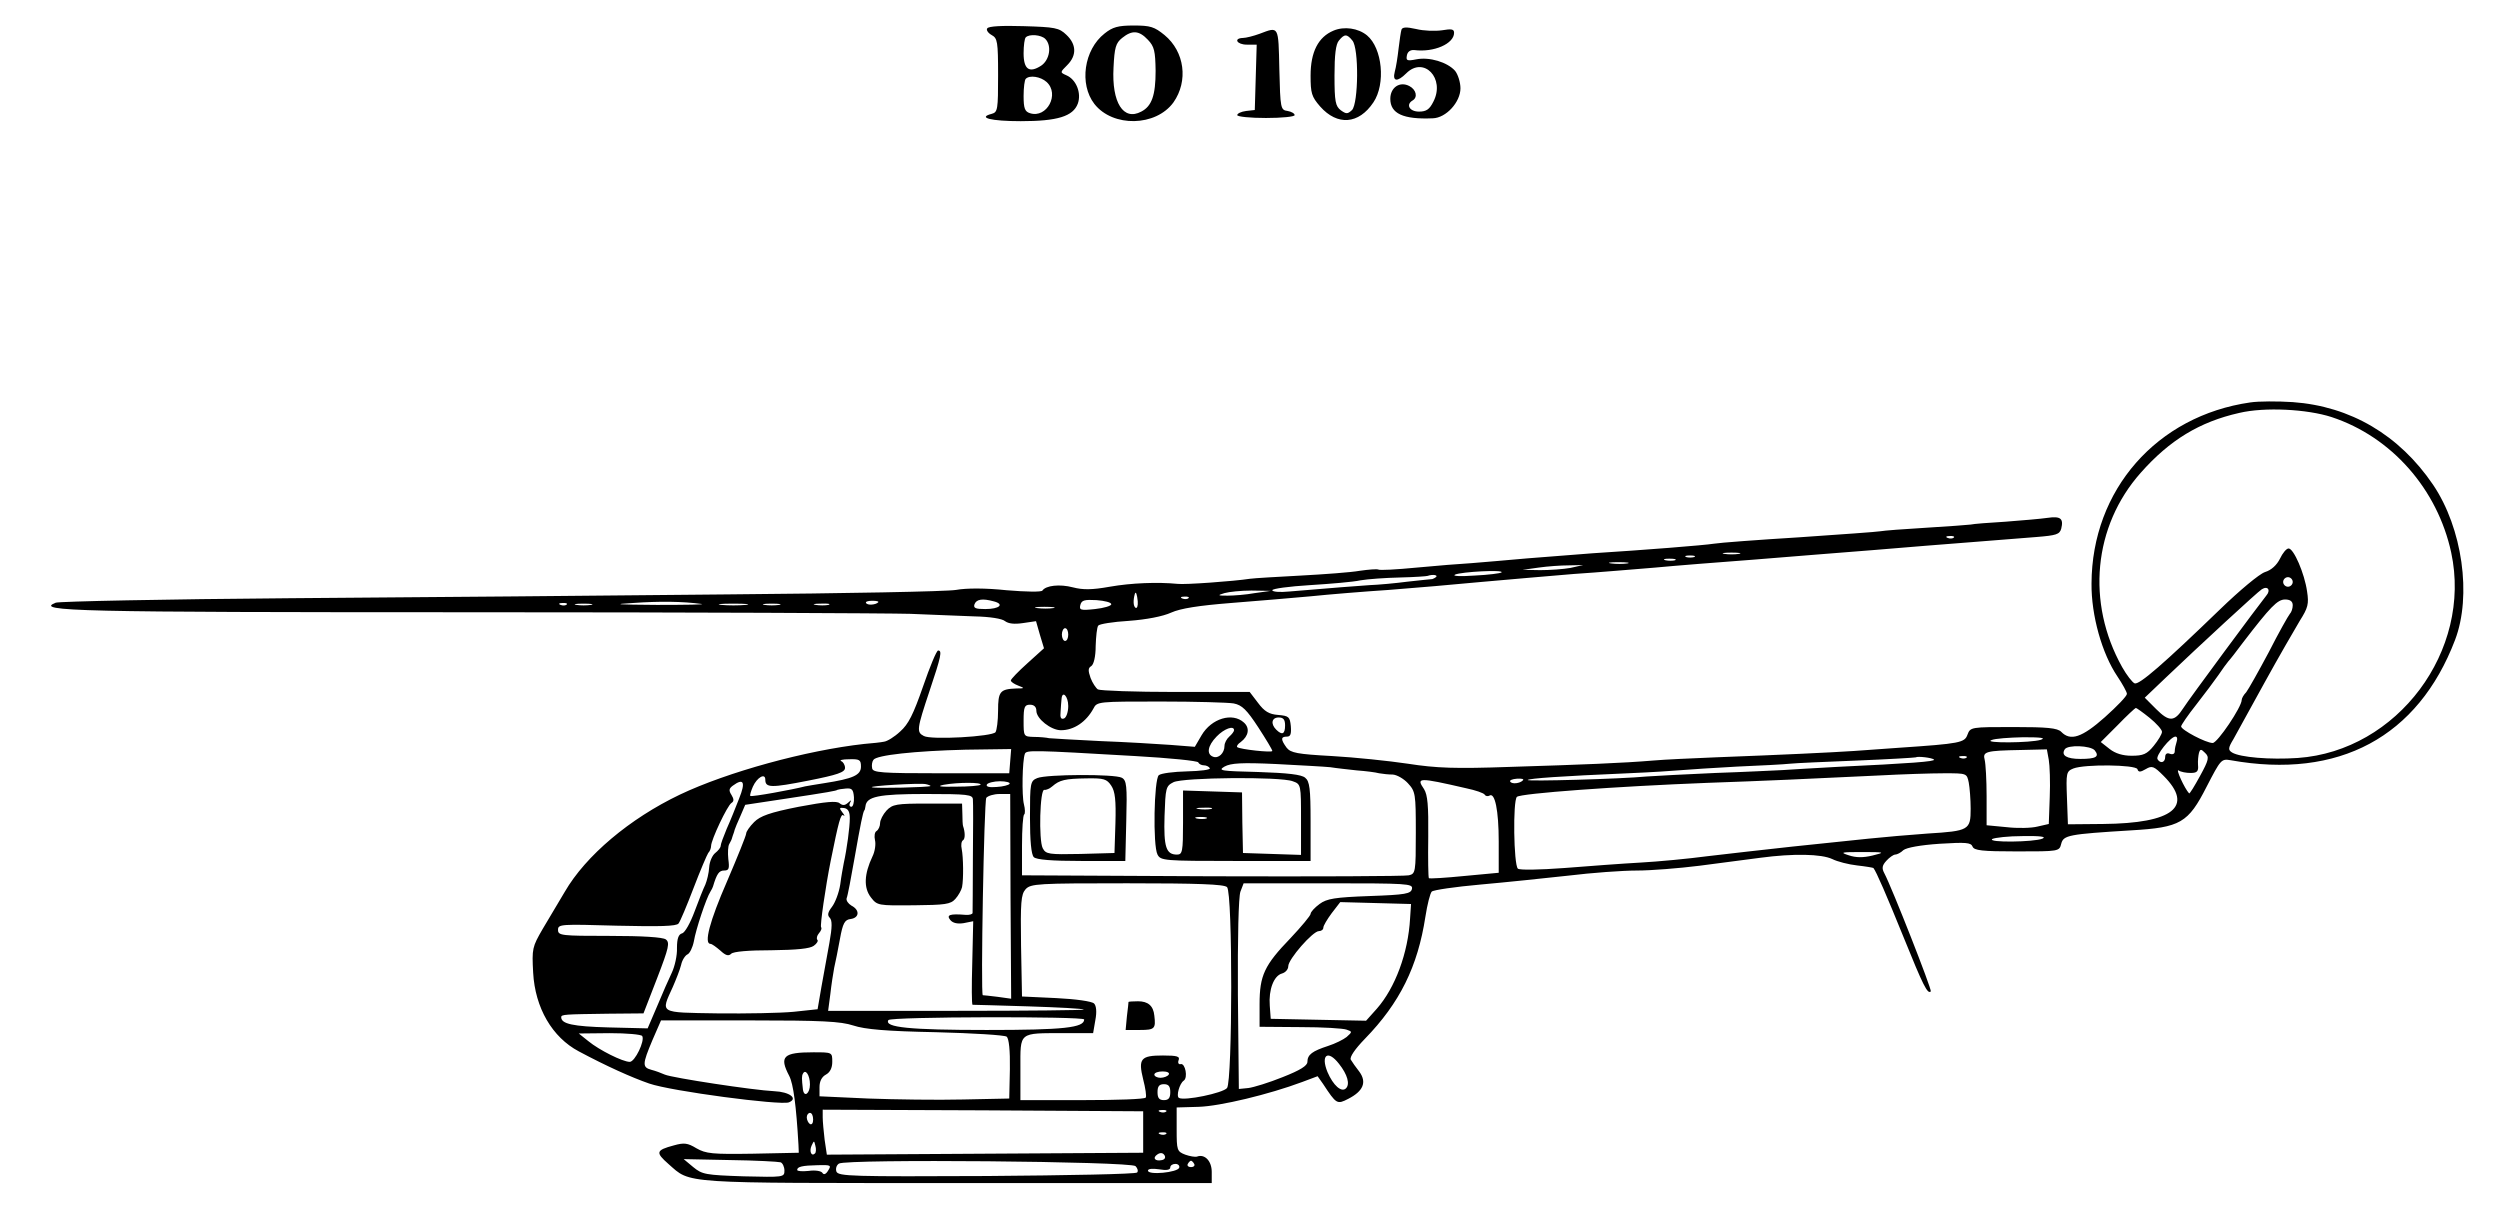 <svg xmlns="http://www.w3.org/2000/svg" version="1.0" width="1045.333" height="513.333" viewBox="0 0 784 385"><path d="M309.6 8.9c-.4.5.3 1.5 1.4 2.1 1.8 1 2 2 2 12.6 0 10.7-.1 11.6-2 12.1-4.6 1.2-.2 2.3 9.1 2.3 11.5 0 16.4-1.5 17.9-5.5 1.2-3.3-.5-7.6-3.6-8.9-2-.9-2-.9.3-3.2 3-3 2.9-6.5-.3-9.5-2.3-2.2-3.5-2.4-13.4-2.7-6.7-.2-11 0-11.4.7zm18.2 3.3c2.1 2.1 1.4 6.6-1.3 8.4-3.7 2.4-5.5 1.2-5.5-3.9 0-2.4.3-4.7.7-5 1.1-1.1 4.8-.8 6.1.5zm.4 13.5c4.2 3.8.1 11.5-5.2 9.8-1.6-.5-2-1.5-2-5.4 0-2.6.3-5.1.7-5.4 1.2-1.2 4.6-.7 6.5 1zm18.2-15.2c-6.5 5.1-8 15.9-3.2 22.1 5.8 7.4 19.3 7.1 24.8-.5 4.7-6.7 3.5-15.9-2.8-21.1-3.2-2.6-4.4-3-9.7-3-4.9 0-6.6.5-9.1 2.5zm13.6 2c2 2.1 2.3 3.5 2.4 9.7 0 7.7-1.2 11.1-4.5 12.8-5.6 3-9.3-2.8-8.7-13.8.3-6.3.7-7.7 2.7-9.3 3.1-2.5 5.3-2.4 8.1.6zm58.2-2.9c-4.8 2-7.2 6.7-7.2 14.1 0 5.5.3 6.6 3 9.7 5.4 6.1 12.1 5.6 16.7-1.3 3.9-5.8 2.8-17-2-21-2.8-2.3-7.2-2.9-10.5-1.5zm5.9 3.1c2.1 2.4 1.9 19.7-.1 21.8-1.4 1.3-1.8 1.3-3.5.1-1.7-1.3-2-2.7-2-10.9 0-6.5.4-9.9 1.4-11 1.7-2.1 2.5-2.1 4.2 0zm15.4-3.4c-.2.7-.6 3.3-.9 5.9-.3 2.7-.8 5.9-1.2 7.3-.8 3.1.8 3.3 3.6.5 5.5-5.5 12.3 1.6 8.5 8.9-1.2 2.4-2.2 3.1-4.5 3.1-3 0-4.2-2.2-2-3.5 1.7-1 1.1-3.4-1-4.5-3-1.6-6 .4-6 4 0 4.6 4 6.5 13.3 6.1 4.2-.1 8.7-5.1 8.7-9.4 0-1.9-.8-4.4-1.7-5.5-2.4-2.7-8-4.4-12.1-3.6-3 .6-3.3.4-3-1.2.2-1.2 1.1-1.8 2.3-1.7 6.2.8 12.5-2 12.5-5.4 0-1.2-.8-1.3-3.8-.8-2.1.3-5.7.2-8.1-.4-3.1-.7-4.3-.6-4.6.2zM395 10.6c-1.9.7-4.3 1.3-5.2 1.3-3.1.1-1.9 2.1 1.2 2.1h3.1l-.3 10.2-.3 10.3-2.7.3c-1.6.2-2.8.8-2.8 1.3s4.1.9 9 .9c5 0 9-.4 9-.9s-1-1.1-2.2-1.3c-2.2-.3-2.3-.7-2.6-13.1-.3-13.8-.1-13.4-6.2-11.1zm310.7 115.6c-29.3 4.2-49.7 27.4-49.8 56.8-.1 10 3.3 22 8.1 29.1 1.6 2.4 3 4.9 3 5.5 0 .7-3.1 3.9-6.9 7.3-7.2 6.4-10.8 7.6-13.7 4.6-1.2-1.2-4.4-1.5-15-1.5-13.3 0-13.5 0-14.4 2.4-.9 2.5-2.2 2.8-21.5 4.1-3.8.3-10.1.7-14 1-7.6.5-22.4 1.2-43.5 2-7.4.3-16.2.7-19.5 1-9.5.8-22.3 1.3-45 2-17.1.6-23 .4-32-1-6-.9-16.7-2-23.7-2.4-11-.6-13-1-14.3-2.6-1.9-2.6-1.9-3.5.1-3.5 1.1 0 1.4-.8 1.2-3.3-.3-2.9-.6-3.2-4-3.5-2.8-.2-4.3-1.1-6.3-3.8l-2.6-3.4h-23.2c-12.8 0-23.7-.4-24.4-.8-.6-.4-1.7-2-2.3-3.6-.8-2.3-.8-3.1.2-3.7.8-.5 1.4-3 1.4-6.3.1-3 .4-5.9.8-6.4.3-.5 4.6-1.2 9.6-1.5 5.5-.4 10.7-1.4 13.3-2.6 2.9-1.3 8.6-2.2 18.7-3 8-.6 19.2-1.6 25-2.1 5.8-.6 16.8-1.5 24.5-2 7.7-.6 20.8-1.7 29-2.5 8.3-.7 21.3-1.9 29-2.5 7.7-.5 19.2-1.5 25.5-2 6.3-.6 20.3-1.7 31-2.5 10.7-.9 27.6-2.2 37.5-3 9.9-.8 23.9-2 31-2.5 7.2-.6 16.2-1.3 20.2-1.6 6.1-.5 7.2-.8 7.7-2.6.8-3.2-.2-4-4.3-3.4-2 .3-7.9.8-13.1 1.2-5.2.3-10.2.7-11 .9-.8.1-7.1.6-14 1s-13.3.9-14.3 1.1c-1 .2-12.5 1-25.5 1.9-13 .8-25 1.7-26.7 2-3.1.5-22.1 2-38 3-4.9.4-14.2 1.1-20.5 1.6-6.3.6-14.2 1.2-17.5 1.5-3.3.2-11.1.8-17.3 1.4-6.2.6-11.6.9-12 .6-.4-.2-3 0-5.8.4-2.8.5-11.1 1.1-18.5 1.5-7.4.4-14.5.8-15.9 1-5.2.8-20.6 1.9-22.7 1.6-6.2-.6-14.5-.3-21.3.9-5.6 1-8.4 1-11.5.2-4.2-1.1-8.5-.6-9.6 1-.3.5-5.2.4-11.2-.1-6.6-.7-12.6-.7-15.9-.1-2.9.5-35 1.1-71.3 1.4-36.3.4-98.2.9-137.5 1.2-39.3.3-72.3 1-73.5 1.4-6.9 2.7 6.4 3 129.8 3 69.4 0 131.6.3 138.2.5 6.6.3 15.6.6 20.1.8 4.8.1 8.7.7 9.6 1.5 1.1.8 2.9 1 5.6.6l4.1-.6 1.2 4.2 1.3 4.3-5.2 4.7c-2.9 2.6-5.2 5-5.2 5.4 0 .4 1 1.1 2.3 1.6 2.1.8 2.1.9-.5.9-5.2.2-5.8.9-5.8 7 0 3.1-.4 6.1-.8 6.7-.9 1.4-20.3 2.5-22.5 1.2-2.3-1.2-2.2-2.1 1.8-14.1 3.7-11 4-12.7 2.7-12.7-.5 0-2.6 5.1-4.7 11.2-3.1 8.9-4.6 11.9-7.2 14.2-1.8 1.7-4.1 3.1-5.1 3.2-.9.2-3.7.5-6.2.7-18.1 2-42.9 8.8-57.8 15.9-15.7 7.5-29.5 19.1-36.1 30.5-1.9 3.2-5 8.4-6.9 11.6-3.3 5.7-3.4 6.2-3 13.7.6 11.1 6 20.3 14.3 24.7 8.6 4.6 16.6 8.2 22.1 10.1 6.9 2.4 41.1 6.9 43.8 5.9 3-1.2.2-3.3-4.6-3.5-6.5-.3-32-4.2-34.3-5.2-1.1-.5-3-1.2-4.2-1.5-2.9-.8-2.9-1.7.3-9.3l2.7-6.2H235c22.8 0 28.6.3 32.6 1.6 3.6 1.2 10.4 1.8 25.9 2.1 11.6.3 21.5.9 22.2 1.4.7.6 1.1 4.3 1 10.2l-.2 9.2-14.5.3c-8 .2-21.4 0-29.7-.3l-15.3-.7v-2.9c0-1.8.7-3.2 2-3.9 1.3-.7 2-2.1 2-4 0-3 0-3-5.9-3-9.5 0-10.8 1.3-7.6 7.4 1.3 2.5 2.2 9.4 2.9 21.6l.1 2.5-14.4.3c-12.8.2-14.7 0-17.7-1.7-2.8-1.7-3.9-1.8-7.1-.9-5.6 1.5-5.8 2.2-1.7 5.8 7.2 6.3 2.8 6 90.4 6h80v-3.5c0-3.4-2.2-5.7-4.6-4.8-.6.2-2.3-.1-3.7-.6-2.6-1-2.7-1.4-2.7-7.9v-6.9l6.9-.2c6.7-.2 22.1-3.9 32.5-7.8l4.8-1.8 1.7 2.4c4.2 6.4 4.4 6.5 7.9 4.7 4.7-2.4 5.9-5.2 3.5-8.5-1.1-1.4-2.3-3.1-2.7-3.8-.4-.8 1.3-3.3 4.4-6.5 11-11.3 16.6-22.7 19-38.3.6-3.9 1.5-7.4 2-7.9s7.3-1.5 15.2-2.2c7.9-.7 20.3-2 27.6-2.8 7.4-.9 17-1.6 21.5-1.6 4.4 0 13.2-.7 19.6-1.5 6.4-.8 15-2 19.1-2.5 10.5-1.4 19.2-1.2 22.6.4 1.6.8 5.1 1.7 7.8 2 2.7.3 5 .7 5.1.8.9 1.1 4.1 8.5 9.5 21.8 6.1 15.1 7.5 17.9 8.5 16.9.4-.5-12.2-32.6-14.6-37.1-.8-1.5-.7-2.4.7-3.9.9-1 2.2-1.9 2.7-1.9.6 0 1.8-.6 2.6-1.4 1-.8 5.4-1.6 11.4-2 8.2-.5 9.8-.4 10.3.9.5 1.2 2.9 1.5 13.9 1.5 13.2 0 13.3 0 13.9-2.4.7-2.7 2.3-3 21.9-4.2 15.5-.9 17.9-2.3 23.7-13.7 4.4-8.5 4.6-8.8 7.5-8.3 34 6.1 58.8-7.3 70.4-37.7 5.3-13.9 2.3-35.1-6.9-48.7-10.6-15.6-25.9-24.6-44-25.9-4.7-.3-10.7-.3-13.3.1zm25.5 4.6c18.8 6.2 33.2 22.6 37.5 42.5 6.6 30.8-16.9 62.2-48.1 64.4-8.8.6-18.1-.2-20.6-1.7-1.3-.8-1.3-1.4.4-4.2 1-1.8 5.4-9.8 9.8-17.8s9.4-16.6 11-19.3c2.6-4.1 2.9-5.3 2.3-9.2-.8-5.7-4.2-13.5-5.8-13.5-.7 0-1.9 1.5-2.7 3.2-1 2-2.7 3.6-4.7 4.2-1.8.6-8 5.8-14 11.6-17.8 17.2-25.5 23.9-26.9 23.3-.7-.3-2.5-2.6-3.9-5.1-11.3-20.2-9-44.2 5.8-60.9 9.1-10.3 18.5-16 30.9-18.8 8-1.9 21.3-1.2 29 1.3zm-118.5 37.8c-.3.3-1.2.4-1.9.1-.8-.3-.5-.6.6-.6 1.1-.1 1.7.2 1.3.5zm-67.4 5.1c-1.3.2-3.3.2-4.5 0-1.3-.2-.3-.4 2.2-.4s3.5.2 2.3.4zm-14 1c-.7.2-1.9.2-2.5 0-.7-.3-.2-.5 1.2-.5s1.9.2 1.3.5zm-6 1c-.7.2-2.1.2-3 0-1-.3-.4-.5 1.2-.5 1.7 0 2.4.2 1.8.5zm-15 1c-1.3.2-3.5.2-5 0-1.6-.2-.5-.4 2.2-.4 2.8 0 4 .2 2.8.4zm-17.8 1.4c-2.2.4-6.5.7-9.5.7l-5.5-.1 5-.7c2.8-.4 7-.7 9.5-.7l4.5-.1-4 .9zm-21.6 1.4c-.3.3-4.2.8-8.5 1-4.3.3-7.1.2-6.1-.3 2-.9 15.4-1.6 14.6-.7zm-20.5 1.4c-.3.3-.9.6-1.2.7-.4 0-3.8.4-7.7.8-3.8.5-9.2 1-12 1.1-4.6.3-10.7.8-25.2 2-2.9.3-5.3.1-5.3-.4s5.3-1.2 11.8-1.6c6.4-.4 13.6-1 15.8-1.5 2.3-.4 7.9-.8 12.5-.9 4.6-.1 8.5-.4 8.6-.5.2-.1 1-.3 1.8-.3s1.2.3.9.6zm268.6 1.6c0 .8-.7 1.5-1.5 1.5s-1.5-.7-1.5-1.5.7-1.5 1.5-1.5 1.5.7 1.5 1.5zm-8.3 4.3c-2.2 2.7-24.2 32.4-26.1 35.4-2.7 4.2-4.4 4.2-8.4.2l-3.6-3.6 6.5-6.2c10.6-10.1 29-27.1 30.2-27.8 1.9-1.2 2.9.3 1.4 2zm-317.2-.8c-2.7.5-6.6.8-8.5.8-3.2 0-3.3-.1-1-.8 1.4-.4 5.2-.8 8.5-.8l6 .1-5 .7zm-36.7 2.6c.1 1.4-.2 2.3-.7 2-.7-.5-.8-2.3-.2-4.4.3-.9.7.2.9 2.4zm15.9-1c-.3.3-1.2.4-1.9.1-.8-.3-.5-.6.6-.6 1.1-.1 1.7.2 1.3.5zM220 189.4c1.4.2-4.9.3-14 .3-12.7-.1-14.4-.2-7.5-.6 8.4-.6 15.6-.5 21.5.3zm55.4-.5c-.8.8-3.4 1-3.8.2-.3-.4.6-.7 1.9-.7 1.4 0 2.2.2 1.9.5zm36.3-.3c3.4.9 1.7 2.4-2.7 2.4-3.1 0-3.8-.3-3.4-1.5.6-1.6 2.5-1.9 6.1-.9zm36.8.9c0 .5-2.3 1.2-5.1 1.5-4.6.5-5 .3-4.6-1.3.4-1.5 1.3-1.7 5.1-1.5 2.5.2 4.6.7 4.6 1.3zm370.5.3c0 1-.4 2.2-.9 2.7-.5.6-3.5 5.9-6.6 12-3.2 6-6.4 11.7-7.1 12.6-.8.8-1.4 1.9-1.4 2.4 0 2.2-7.6 13.5-9.1 13.5-2.1 0-9.9-4.1-9.9-5.2 0-.4 2.1-3.5 4.8-6.9 2.6-3.3 5.7-7.5 6.9-9.2 1.2-1.8 2.6-3.7 3.1-4.3.5-.5 2.6-3.2 4.6-5.9 8.6-11.2 10.8-13.5 13.2-13.5 1.6 0 2.4.6 2.4 1.8zm-541.3-.2c-.3.3-1.2.4-1.9.1-.8-.3-.5-.6.6-.6 1.1-.1 1.7.2 1.3.5zm7.6.1c-1.3.2-3.3.2-4.5 0-1.3-.2-.3-.4 2.2-.4s3.5.2 2.3.4zm48.5 0c-2.1.2-5.5.2-7.5 0-2.1-.2-.4-.4 3.7-.4 4.1 0 5.8.2 3.8.4zm10.5 0c-1.3.2-3.3.2-4.5 0-1.3-.2-.3-.4 2.2-.4s3.5.2 2.3.4zm15.5 0c-1 .2-2.8.2-4 0-1.3-.2-.5-.4 1.7-.4 2.2-.1 3.2.1 2.3.4zm70.5 1c-1.3.2-3.5.2-5 0-1.6-.2-.5-.4 2.2-.4 2.8 0 4 .2 2.8.4zm4.7 8.3c0 1.1-.4 2-1 2-.5 0-1-.9-1-2s.5-2 1-2c.6 0 1 .9 1 2zm0 22.4c0 1.9-.6 3.6-1.3 3.9-1 .4-1.3-.3-1.1-2.1.1-1.5.2-3.3.3-4 .2-2.8 2.1-.9 2.1 2.2zm51.9-.8c2.6.5 4.1 2 7.7 7.5 2.4 3.7 4.4 7 4.4 7.4 0 .6-10.2-.5-11-1.2-.3-.3.2-1 1.1-1.6 2.5-1.9 2.9-4.4 1-6.1-3.6-3.3-10.2-1.3-13.3 4l-2.1 3.6-7.6-.6c-4.2-.3-14.1-.9-22.1-1.2-7.9-.4-15.1-.8-16-.9-.8-.2-3-.4-4.7-.4-3.3-.1-3.3-.1-3.3-5.1 0-4.3.3-5 2-5 1.3 0 2 .7 2 1.9 0 2.5 4.6 6.1 7.7 6.1 4.1 0 7.9-2.6 10.2-6.8 1.1-2.2 1.5-2.2 21-2.2 10.9 0 21.3.3 23 .6zm287.2 4.5c2.1 1.7 3.9 3.7 3.9 4.4 0 .7-1.2 2.7-2.6 4.4-2.1 2.6-3.3 3.1-6.9 3.1-2.8 0-5.1-.7-6.9-2.1l-2.8-2.2 5.3-5.3c2.9-3 5.5-5.4 5.7-5.4.2 0 2.2 1.4 4.3 3.1zM403 227.5c0 2.7-.9 3.2-2.8 1.3-1.8-1.8-1.4-3.8.8-3.8 1.5 0 2 .7 2 2.5zm-16 1.5c0 .4-.7 1.3-1.5 2s-1.5 2-1.5 2.9c0 2.3-1.9 4.1-3.6 3.4-2.1-.8-1.7-3.4 1.1-6.3 2.4-2.5 5.5-3.6 5.5-2zm253 3c-3.2 1-18.2 1.1-15.5.1 1.1-.5 5.6-.8 10-.9 5.5 0 7.2.2 5.5.8zm42.6.6c-.3.9-.6 2.2-.6 3 0 .8-.6 1.1-1.5.8-.9-.4-1.5 0-1.5 1 0 1.7-1.5 2.2-2.4.7-.7-1.1 4.1-7.1 5.6-7.1.6 0 .7.7.4 1.6zm-25.7 2.7c1.6 2 .4 2.7-4.5 2.7-4.3 0-6.1-1.1-4.9-3 .9-1.5 8.1-1.2 9.4.3zm-340.1 3.4-.3 3.8h-21.4c-18.9 0-21.4-.2-21.6-1.6-.2-.9 0-2.1.4-2.6.9-1.5 13-2.8 28.9-3.2l14.3-.2-.3 3.8zm39.2-1.6c10.7.6 19.7 1.5 19.8 2 .2.5 1 .9 1.7.9.8 0 1.6.4 1.9.9.3.5-2.9.9-7.1 1-4.2.1-8.2.6-8.9 1.2-1.5 1.3-1.9 22.1-.4 24.9 1 1.9 2 2 24.5 2H411v-12.4c0-10.3-.3-12.6-1.7-13.7-1.1-1-5.5-1.5-14.7-1.8-11.7-.3-12.8-.4-10.6-1.7 2-1.1 5.4-1.3 16.2-.8 7.5.4 15.1.8 17 1 1.8.3 5.6.7 8.3 1 2.8.2 5.9.6 7 .9 1.1.2 3 .4 4.3.4 1.3.1 3.4 1.3 4.7 2.7 2.4 2.6 2.5 3.3 2.5 15.5 0 12.5-.1 12.9-2.2 13.4-1.3.3-29.1.4-61.8.3l-59.5-.3v-9.3c0-5.2.3-9.6.7-9.8.3-.2.3-1.7-.1-3.2-.7-2.7-.5-13.7.3-15.8.5-1.2 2.1-1.2 34.6.7zm286.5 1.2c.3 1.7.5 7 .3 11.7l-.3 8.4-3.5.8c-1.9.5-6.3.6-9.7.2l-6.3-.6v-9.1c0-5.1-.3-10.2-.6-11.4-.7-2.6.3-2.9 11.3-3.1l8.2-.2.6 3.3zm47.4 5.1c-1.7 3.1-3.2 5.6-3.4 5.4-1.4-1.5-4.3-7.8-3.3-7.2.7.5 2.4.8 3.8.8 2 0 2.5-.5 2.3-2.5-.1-1.3.1-3 .3-3.8.4-1.3.7-1.2 1.9 0 1.4 1.3 1.2 2.2-1.6 7.3zm-83.4-5.2c.6.6-7.3 1.2-30.5 2.3-6.9.4-14.5.8-17 1-2.5.1-11.9.6-21 .9-9.1.4-18.7.9-21.5 1.1-8.3.8-37.9 1.6-37.4 1.1s10.4-1.2 31.4-2.1c7.2-.3 14.8-.8 17-1 2.2-.2 10-.7 17.3-1.1 7.3-.3 14.7-.7 16.5-.9 1.8-.2 11.3-.6 21.2-1 9.9-.4 18.1-.9 18.3-1 .5-.4 5.1.1 5.7.7zm10.2-.6c-.3.3-1.2.4-1.9.1-.8-.3-.5-.6.6-.6 1.1-.1 1.7.2 1.3.5zM270 240.4c0 2.7-2.5 3.8-11.5 5.2-2.7.4-5.4.9-6 1-3.8 1-16.9 3.4-17.2 3-.2-.2.2-1.5.8-2.9 1.3-2.9 3.9-4.4 3.9-2.2 0 2.6 1.8 2.6 13.5.3 9.1-1.8 11.5-2.6 11.5-4 0-.9-.6-1.9-1.2-2.1-.7-.3.4-.6 2.5-.6 3.3-.1 3.7.2 3.7 2.3zm400.3.8c.3 1 .9 1 2.6 0 2-1.2 2.6-.9 5.6 2.1 9.6 9.6 3.1 14.9-19 15.1l-11 .1-.3-8.3c-.3-7.8-.2-8.3 2-9.2 3.6-1.4 19.5-1.2 20.1.2zm-52.9 4.2c.3 1.6.6 5.3.6 8.2 0 6.7-.5 7-13.5 7.8-5.5.4-13.8 1.1-18.5 1.6-4.7.5-15.5 1.6-24 2.5-8.5.9-20.4 2.3-26.5 3-6 .8-15.5 1.7-21 2-5.5.3-16.2 1.1-23.8 1.7-8.1.6-14.2.7-14.7.2-1.3-1.3-1.6-21.2-.3-22.5 1.1-1.1 31.4-3.3 59.8-4.4 17.5-.6 32.8-1.3 53.5-2.3 7.4-.4 16.7-.7 20.7-.7 7.1 0 7.1 0 7.7 2.9zm-212-.4c2.6.9 2.6 1.1 2.6 12v11.1l-9.1-.3-9.1-.3-.2-9.5-.1-9.5-9.2-.3-9.3-.3V258c0 9.1-.2 10-1.9 10-3.4 0-4.2-2.3-3.9-12.1.3-8.8.4-9.4 2.8-10.6 3-1.5 33.5-1.8 37.4-.3zm54.4 2.2c2.9.6 5.5 1.5 5.8 2 .3.5 1 .6 1.5.3 1.7-1.1 2.9 4.6 2.9 14.4v9.8l-10.7 1c-6 .6-11 .9-11.2.7-.2-.2-.3-6.1-.2-13 .1-9.8-.2-13.1-1.3-14.9-2.5-3.7-2-3.8 13.2-.3zm17.8-2.5c-.9 1-3.5 1.3-4 .4-.3-.4.7-.8 2.1-.9 1.5-.1 2.3.1 1.9.5zm-245.8 5.7c-1.1 2.8-2.8 7.1-3.9 9.5-1 2.4-1.9 4.8-1.9 5.4 0 .5-.8 1.5-1.7 2.2-.9.7-1.8 2.7-1.9 4.5-.1 1.8-.7 4.2-1.2 5.4-.6 1.2-2.1 5-3.4 8.5-1.3 3.5-3 6.6-3.9 6.8-1.1.3-1.6 1.6-1.6 4.6.1 2.3-.7 5.8-1.6 7.7-.9 1.9-3 6.6-4.6 10.5l-3 7-12.3-.3c-11.1-.3-14.8-1.1-14.8-3.2 0-.9 1.1-.9 14.7-1.1l11.1-.1 4.3-11.1c3.7-9.6 4-11.1 2.7-12.1-1-.7-7.3-1.1-17.7-1.1-15.1 0-16.1-.1-16.1-1.9 0-1.8.9-1.8 18.5-1.3 13.2.3 18.7.2 19.3-.7.5-.6 2.6-5.6 4.7-11.1s4.2-10.4 4.6-11c.5-.5.9-1.5.9-2.2 0-1.9 5.1-12.7 6.4-13.5.8-.5.8-1.2 0-2.5-.9-1.4-.8-2 .4-2.9 3.4-2.5 4.1-1.2 2 4zm60-3.9c-.4.4-17.1.8-18.3.4-1.6-.4 14.8-1.4 16.8-1 1 .2 1.6.5 1.5.6zm15.7-.4c-.3.3-3.7.6-7.7.6-5.1.1-6.2-.1-3.8-.6 4.5-.8 12-.8 11.5 0zm9.1-.3c-.2.4-2.1.9-4.1 1-2.3.2-3.4-.1-3-.8.3-.5 2.2-1 4.1-1 1.9 0 3.3.4 3 .8zm-48.8 4.2c.1 1.7-.3 3-.8 3-.6 0-.8-.6-.4-1.3.5-.9.4-.9-.6 0s-1.7 1-2.7.2c-.9-.8-4.3-.5-12.8 1.1-9.1 1.8-12.1 2.9-14 4.8-1.4 1.4-2.5 3-2.5 3.6 0 .6-2.7 7.3-6 15-5.5 12.6-7.3 19.6-5.2 19.6.5 0 1.8 1 3.1 2.1 1.7 1.6 2.6 1.8 3.4 1 .7-.7 5.5-1.1 12.7-1.1 7.9-.1 12-.5 13.2-1.4 1-.7 1.5-1.6 1.1-1.9-.3-.4-.1-1.3.5-2 .7-.8 1-1.6.7-1.9-.4-.4 1.4-12.8 3-20.8 2.5-12.4 3.2-15 4-14.3.5.4.4 0-.3-.9-1.1-1.4-1-1.6.5-1.4 1.3.2 1.8 1.2 1.8 3.2 0 2.8-.9 9.6-1.9 14.1-.2 1.1-.8 4.2-1.1 6.7-.4 2.6-1.6 5.7-2.6 7-1.3 1.7-1.5 2.6-.7 3.4.8.8.8 2.9-.1 7.9-.7 3.7-1.8 9.9-2.5 13.8l-1.2 7-7.5.8c-4.1.4-14.8.6-23.9.5-18.6-.3-17.8.1-14-8.3 1-2.3 2.2-5.3 2.6-6.9.3-1.5 1.3-3 2-3.3.7-.3 1.6-2.1 2-4.1.6-3.7 3.9-13.6 5.2-15.6.4-.6.7-1.3.8-1.6 1.2-4 1.9-5 3.5-5 1.5 0 1.7-.6 1.3-3.6-.2-2-.1-4.1.3-4.7.4-.7.8-1.5.9-2 .1-.4.3-.9.4-1.2.1-.3.3-.8.4-1.3.1-.4.9-2.3 1.8-4.3l1.5-3.5 11.9-1.8c14.6-2.2 16.7-2.6 17-2.9.2-.1 1.3-.3 2.6-.4 2-.2 2.4.3 2.6 2.7zm37.3.7c.1 1 .1 9.2 0 18.3 0 9.1-.1 16.9-.1 17.3 0 .4-1 .7-2.2.6-4.9-.4-6.1 0-4.8 1.6.8 1 2.3 1.3 4.2 1l3-.6-.3 13.1c-.2 7.1-.2 13 .1 13.1.3 0 8.1.2 17.5.5 9.3.3 17.1.7 17.4 1 .2.2-17.7.4-39.9.4h-40.3l.7-5.3c.3-2.8.9-6.6 1.2-8.2.4-1.7 1.2-5.7 1.8-9 .9-5 1.5-6.1 3.4-6.3 2.7-.4 2.9-2.8.2-4.2-1-.6-1.7-1.6-1.5-2.3.3-.6 1.4-6.4 2.5-12.7 1.9-10.8 2.6-14.1 3-14.8.2-.1.3-.7.4-1.3.3-3.1 4-3.9 18.8-3.9 13.4 0 14.8.2 14.9 1.7zm11.8 30.4.2 32.1-4.3-.6c-2.4-.3-4.4-.5-4.6-.5-.7-.2.4-60.7 1.1-61.9.5-.6 2.3-1.2 4.2-1.2h3.3l.1 32.1zm62.9-27.4c-1 .2-2.8.2-4 0-1.3-.2-.5-.4 1.7-.4 2.2-.1 3.2.1 2.3.4zm-1.5 3c-.7.2-2.1.2-3 0-1-.3-.4-.5 1.2-.5 1.7 0 2.4.2 1.8.5zm262.2 6.3c-2.6 1.1-17.5 1.3-15.7.1.8-.4 5-.9 9.5-.9 5.6-.1 7.6.2 6.2.8zm-53.3 5.3c-2.9.7-5.2.7-7.5-.1-2.8-.9-2.3-1 4.3-1 7.2 0 7.3.1 3.2 1.1zm-202.4 9.9c1.8 1.8 1.7 60.8 0 63-1.3 1.6-13.4 4.1-15.1 3.1-.9-.6.2-4.5 1.5-5.4 1.4-.9.5-5.5-.9-5.2-.7.2-1-.4-.7-1.2.5-1.2-.4-1.5-4.9-1.5-7 0-7.8 1-6.2 7.5.7 2.7 1.1 5.3.8 5.7-.2.5-9.2.8-19.9.8H320v-9.9c0-11.6-.7-11.1 13.7-11.1h9.1l.7-4.1c.5-2.6.3-4.5-.4-5.2-.7-.7-5.8-1.4-11.9-1.7l-10.7-.5-.3-15.9c-.2-13.7 0-16.1 1.4-17.7 1.6-1.8 3.8-1.9 31.9-1.9 22.1 0 30.4.3 31.3 1.2zm58 .5c-.3 1.6-2 1.9-13.3 2.3-10.9.4-13.4.8-15.7 2.5-1.5 1.1-2.8 2.5-2.8 3.1 0 .5-2.9 4-6.3 7.6-8.2 8.5-9.7 11.7-9.7 20.7v7.1l12.8.1c7 0 13.5.4 14.5.8 1.8.6 1.8.7 0 2.3-1 .8-3.6 2.1-5.8 2.8-4.9 1.6-6.5 2.7-6.5 5 0 1.2-2.2 2.6-7.8 4.8-4.2 1.7-9.1 3.2-10.7 3.4l-3 .3-.3-29.6c-.1-17.9.2-30.7.8-32.3l1-2.6h26.5c24.8 0 26.6.1 26.3 1.7zm-.6 9.3c-.6 10.9-4.7 21.8-10.4 28.3l-3.4 3.8-15-.3-14.9-.3-.3-4.1c-.4-5.1 1.3-9.4 3.8-10.1 1.1-.3 2-1.3 2-2.3 0-2.2 7.7-11 9.6-11 .8 0 1.4-.5 1.4-1.1 0-.6 1.2-2.6 2.6-4.5l2.7-3.5 11.1.3 11.1.3-.3 4.5zM340 319.7c0 2.6-6.4 3.3-30.6 3.3-24.1 0-32.2-.8-30.8-3.1.6-1.1 61.4-1.2 61.4-.2zm-138.6 5.2c.9 1.5-2.3 8.1-3.9 8.1-2.2 0-9.6-3.7-13-6.5l-3-2.4 9.7-.1c5.3 0 9.9.4 10.2.9zm218.5 8.7c2.7 3.4 3.5 6.4 2.2 7.7-1.4 1.4-4-.9-5.8-5.1-2.2-5.4.1-7.1 3.6-2.6zM254 340.1c0 2.8-1.8 4.2-2.2 1.6-.4-3.5-.4-4.3 0-5 .8-1.6 2.2.5 2.2 3.4zm112.5-3.1c-.3.5-1.5 1-2.6 1-1 0-1.9-.5-1.9-1 0-.6 1.2-1 2.6-1 1.4 0 2.3.4 1.9 1zm.5 5.5c0 1.8-.5 2.5-2 2.5s-2-.7-2-2.5.5-2.5 2-2.5 2 .7 2 2.5zm-8.5 12.5v6.5l-49.6.3-49.6.3-.7-4.7c-.3-2.6-.6-5.7-.6-7V348l50.3.2 50.2.3v6.5zm7.2-6.4c-.3.3-1.2.4-1.9.1-.8-.3-.5-.6.6-.6 1.1-.1 1.7.2 1.3.5zM255 351.1c0 1.1-.4 1.7-1 1.4-.5-.3-1-1.3-1-2.1s.5-1.4 1-1.4c.6 0 1 .9 1 2.1zm110.7 4.5c-.3.3-1.2.4-1.9.1-.8-.3-.5-.6.6-.6 1.1-.1 1.7.2 1.3.5zm-110.1 6.1c-1.1 1.1-1.9-.6-1.1-2.4.8-1.7.8-1.7 1.2 0 .3 1 .2 2.1-.1 2.4zm108.8 2.1c-2.2.5-3.1-.7-1.4-1.8.9-.6 1.7-.5 2.2.3.4.7.1 1.3-.8 1.5zm-119.6.7c.6.2 1.2 1.4 1.2 2.6 0 2.1-.3 2.1-12.8 1.8-12-.4-13-.6-15.8-2.9l-3-2.5 14.6.3c8 .1 15.1.5 15.8.7zm111.3 1.2c.7.7.9 1.6.5 2-.4.5-21.7.9-47.2 1.1-42.2.2-46.5.1-47.1-1.4-.3-.9 0-2 .8-2.5 2.3-1.5 91.5-.7 93 .8zm18.4-.7c.3.5-.1 1-1 1s-1.3-.5-1-1c.3-.6.8-1 1-1 .2 0 .7.4 1 1zm-114.8 2.1c-.7 1.2-1.4 1.4-1.8.7-.4-.6-2.3-.9-4.3-.6-2 .2-3.6.1-3.6-.3 0-1 1.5-1.4 6.5-1.5 4-.1 4.3 0 3.2 1.7zm110.1-.9c-.5 1.5-9.8 2.4-9.8.9 0-.6 1.5-.7 3.5-.4 2.3.4 3.5.2 3.5-.6 0-.6.7-1.1 1.6-1.1.9 0 1.4.6 1.2 1.2z"/><path d="M325.3 244c-2.2.9-2.3 1.5-2.3 12.3 0 7.4.4 11.7 1.2 12.5.8.8 5.6 1.2 14.9 1.2h13.8l.3-12.6c.3-11 .1-12.7-1.4-13.5-2.2-1.2-23.6-1.1-26.5.1zm23.2 2.4c1.2 1.8 1.5 4.6 1.3 11.7l-.3 9.4-10.7.3c-9.9.2-10.8.1-11.8-1.8-1.3-2.5-.9-18.6.5-18.3.6.1 1.7-.4 2.5-1.1 2.3-2 4-2.4 10.7-2.5 5.5-.1 6.4.2 7.8 2.3zm-70.5 7.8c-1.1 1.2-2 3-2 3.9 0 1-.5 2.1-1.1 2.5-.6.3-.8 1.6-.5 2.9.3 1.2 0 3.5-.8 5.1-2.6 5.5-2.8 9.8-.5 12.8 2 2.6 2.3 2.6 13.4 2.5 9.9-.1 11.6-.3 13.1-2 1-1.1 1.9-2.8 2.1-3.7.5-2.6.4-9.4-.1-11.9-.3-1.3-.1-2.5.4-2.8.7-.4.7-2.5 0-4.5-.1-.3-.2-2-.2-3.8l-.1-3.2h-10.8c-9.8 0-11 .2-12.9 2.2zm75.9 60c0 .2-.2 2.2-.5 4.5l-.4 4.3h4.5c4.6 0 5-.4 4.5-4.5-.3-3.1-2-4.5-5.1-4.5-1.6 0-2.9.1-3 .2z"/></svg>
